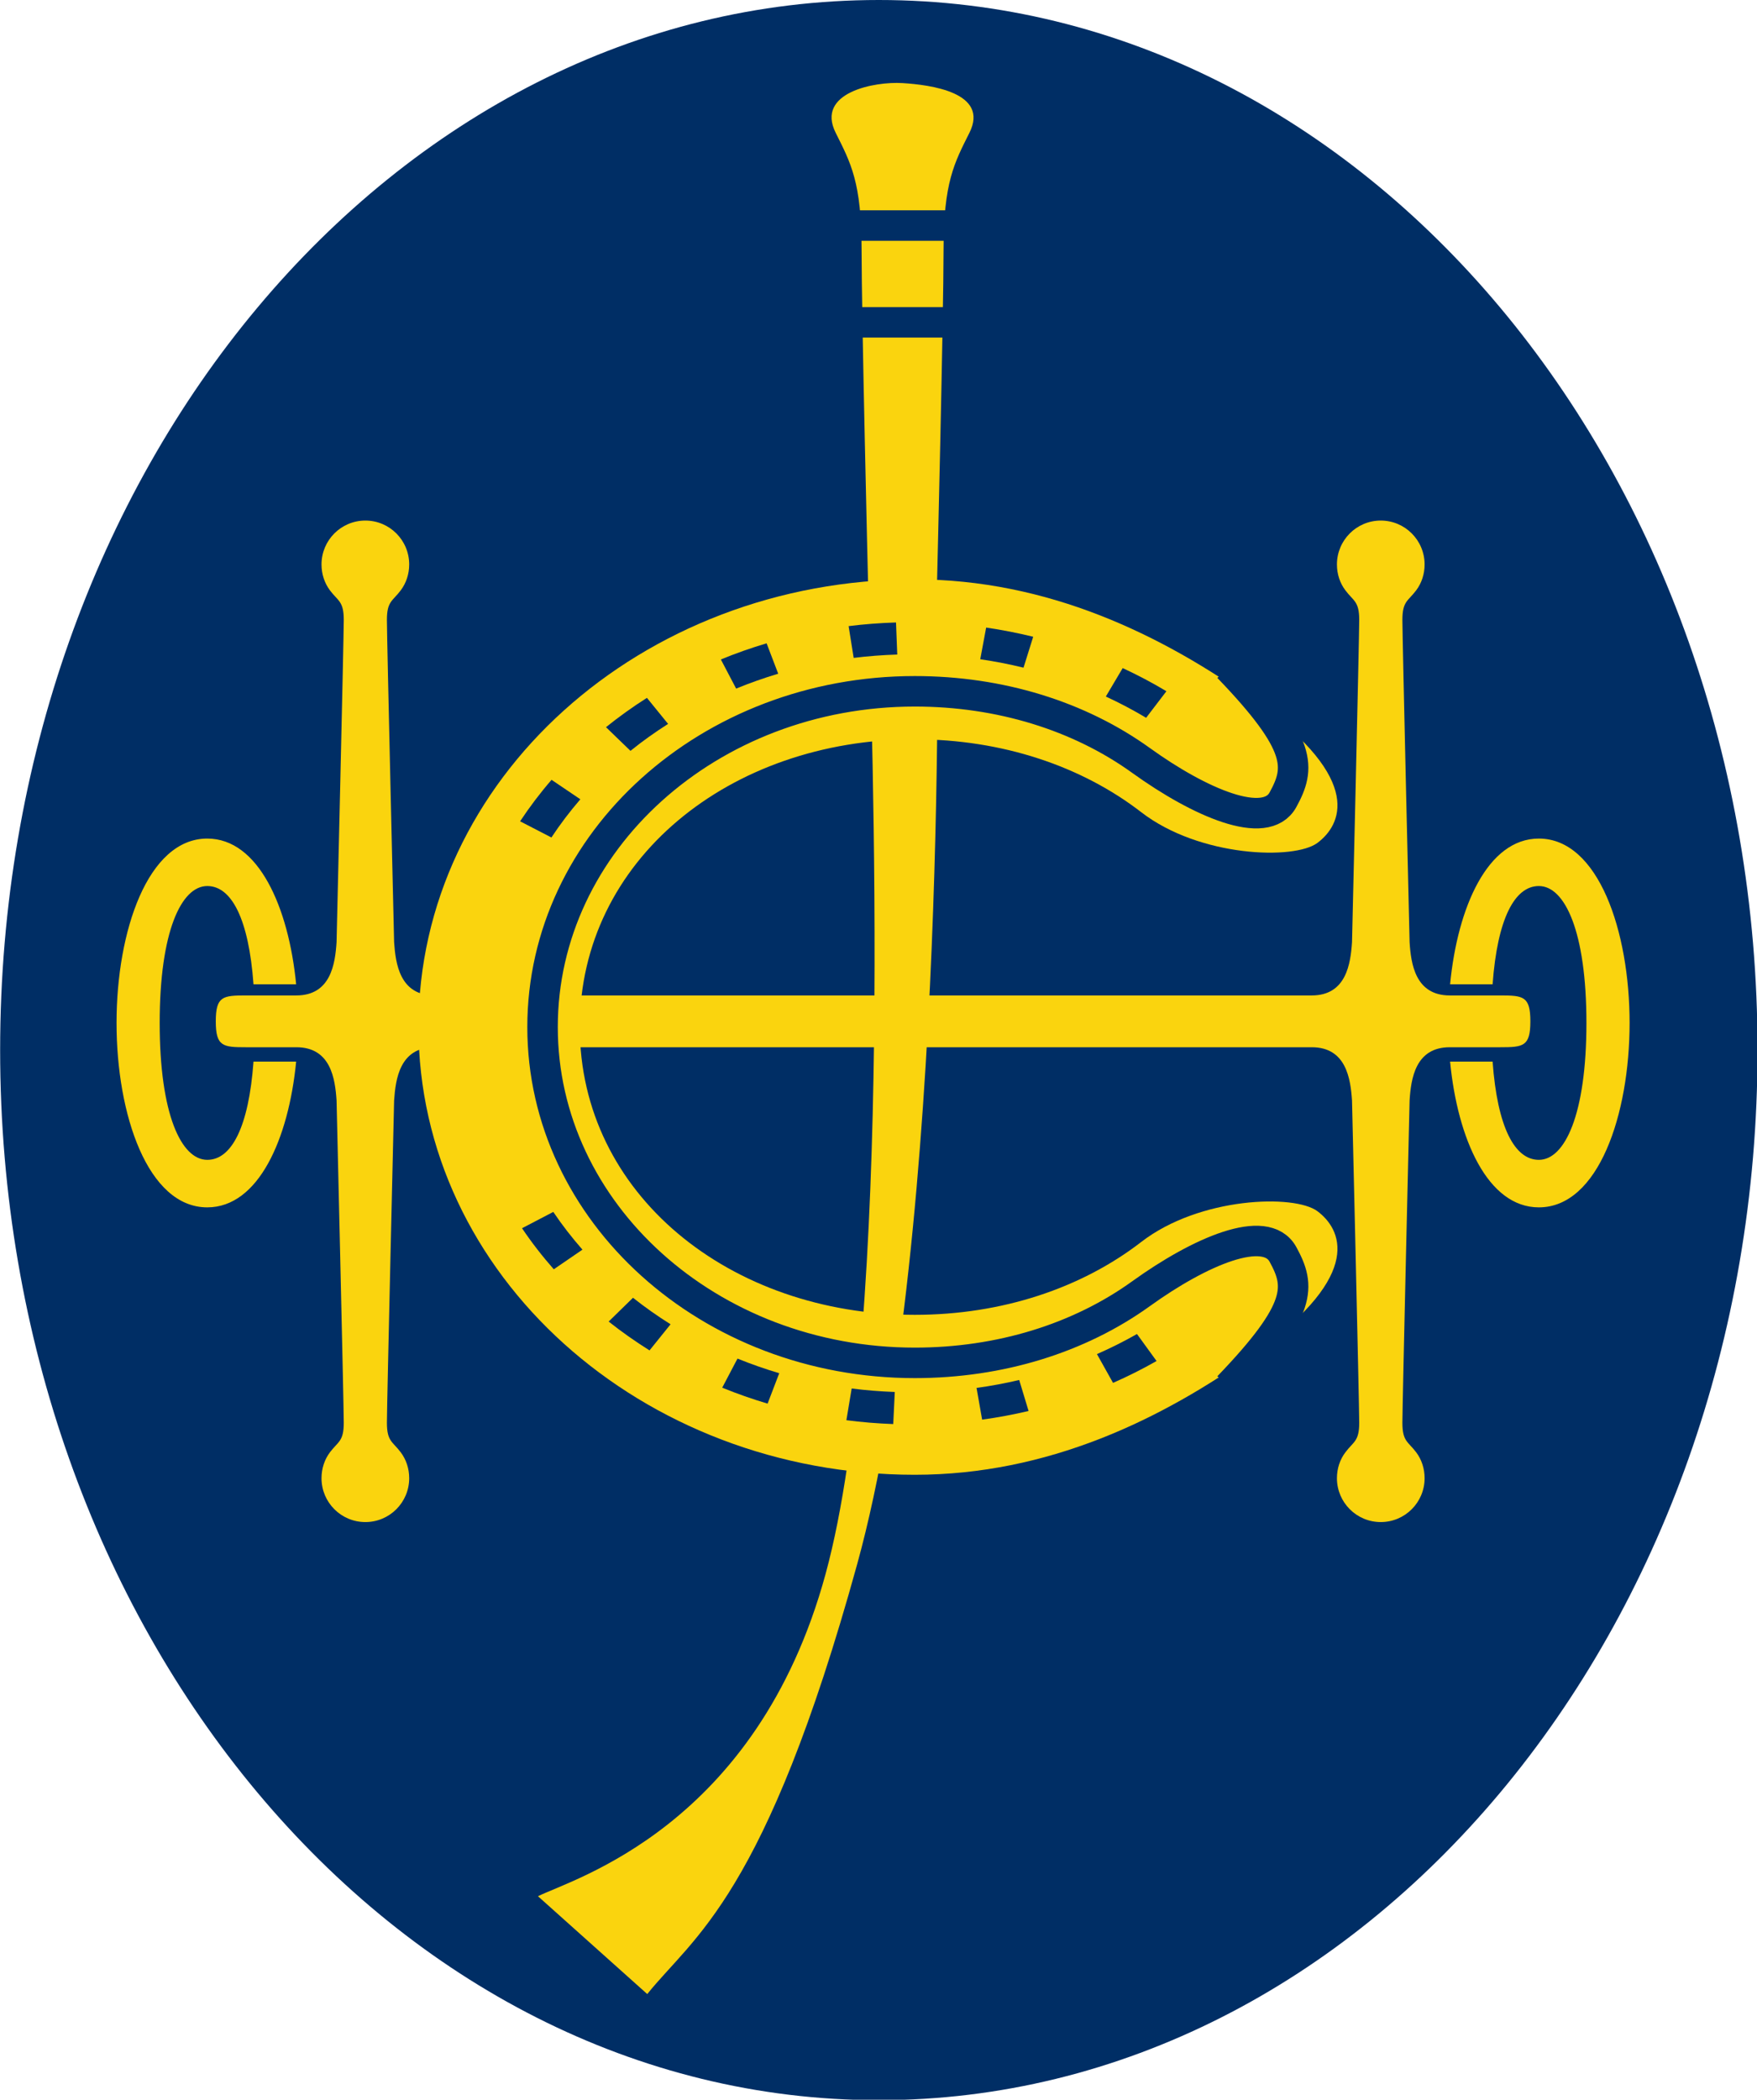 <svg xmlns:dc="http://purl.org/dc/elements/1.1/" xmlns:cc="http://creativecommons.org/ns#" xmlns:rdf="http://www.w3.org/1999/02/22-rdf-syntax-ns#" xmlns:svg="http://www.w3.org/2000/svg" xmlns="http://www.w3.org/2000/svg" xmlns:sodipodi="http://sodipodi.sourceforge.net/DTD/sodipodi-0.dtd" xmlns:inkscape="http://www.inkscape.org/namespaces/inkscape" width="137.125" height="163.816" id="svg2" sodipodi:version="0.32" inkscape:version="0.46" sodipodi:docname="The_Hong_Kong_Jockey_Club.svg" inkscape:output_extension="org.inkscape.output.svg.inkscape" sodipodi:docbase="C:\Documents and Settings\ms\&#x684C;&#x9762;"><defs id="defs197"></defs><g id="g2473" transform="matrix(1.952,0,0,1.952,-49.822,0)"><g id="g8" style="fill:#002e65;fill-opacity:1;fill-rule:evenodd;stroke:none;stroke-width:1pt;stroke-linecap:butt;stroke-linejoin:miter;stroke-dasharray:none" transform="translate(25.529,0)"><path style="fill:#002e65;fill-opacity:1" id="path10" d="M 0,41.97 C 0,18.79 15.729,0 35.131,0 C 54.535,0 70.264,18.79 70.264,41.97 C 70.264,65.15 54.535,83.94 35.131,83.94 C 15.729,83.94 0,65.15 0,41.97 z"></path></g><g id="g12" style="fill:#fad40e;fill-opacity:1;fill-rule:evenodd;stroke:none;stroke-width:1pt;stroke-linecap:butt;stroke-linejoin:miter;stroke-dasharray:none" transform="translate(48.657,20.806)"><path style="fill:#fad40e;fill-opacity:1" id="path14" d="M 0,18.98 C 0,18.98 29.313,18.98 29.313,18.98 C 30.692,18.98 30.865,17.715 30.923,16.852 C 30.923,16.852 31.211,4.717 31.211,3.968 C 31.211,3.22 30.98,3.22 30.657,2.787 C 30.44,2.5 30.32,2.14 30.32,1.755 C 30.32,0.786 31.104,0 32.072,0 C 33.041,0 33.825,0.786 33.825,1.755 C 33.825,2.14 33.705,2.5 33.49,2.787 C 33.164,3.22 32.937,3.22 32.937,3.968 C 32.937,4.717 33.225,16.852 33.225,16.852 C 33.28,17.715 33.452,18.98 34.832,18.98 C 34.832,18.98 36.846,18.98 36.846,18.98 C 37.766,18.98 38.054,19.009 38.054,20.015 C 38.054,21.021 37.766,21.05 36.846,21.05 C 36.846,21.05 34.832,21.05 34.832,21.05 C 33.452,21.05 33.28,22.314 33.225,23.178 C 33.225,23.178 32.937,35.313 32.937,36.061 C 32.937,36.809 33.164,36.809 33.49,37.242 C 33.705,37.528 33.825,37.889 33.825,38.275 C 33.825,39.243 33.041,40.028 32.072,40.028 C 31.104,40.028 30.32,39.243 30.32,38.275 C 30.32,37.889 30.44,37.528 30.657,37.242 C 30.98,36.809 31.211,36.809 31.211,36.061 C 31.211,35.313 30.923,23.178 30.923,23.178 C 30.865,22.314 30.692,21.05 29.313,21.05 C 29.313,21.05 0,21.05 0,21.05 C 0,21.05 0,18.98 0,18.98 z"></path></g><g id="g16" style="fill:#fad40e;fill-opacity:1;fill-rule:evenodd;stroke:none;stroke-width:1pt;stroke-linecap:butt;stroke-linejoin:miter;stroke-dasharray:none" transform="translate(83.501,33.516)"><path style="fill:#fad40e;fill-opacity:1" id="path18" d="M 1.7,8.915 C 1.89,11.533 2.58,12.841 3.549,12.841 C 4.59,12.841 5.451,11.021 5.451,7.37 C 5.451,3.719 4.59,1.897 3.549,1.897 C 2.58,1.897 1.89,3.209 1.7,5.825 C 1.7,5.825 0,5.825 0,5.825 C 0.299,2.734 1.504,0 3.549,0 C 5.931,0 7.177,3.708 7.177,7.37 C 7.177,11.031 5.931,14.74 3.549,14.74 C 1.504,14.74 0.299,12.006 0,8.915 C 0,8.915 1.7,8.915 1.7,8.915 z"></path></g><g id="g20" style="fill:#fad40e;fill-opacity:1;fill-rule:evenodd;stroke:none;stroke-width:1pt;stroke-linecap:butt;stroke-linejoin:miter;stroke-dasharray:none" transform="translate(34.151,20.806)"><path style="fill:#fad40e;fill-opacity:1" id="path22" d="M 5.981,40.028 C 6.949,40.028 7.733,39.243 7.733,38.275 C 7.733,37.889 7.611,37.528 7.396,37.242 C 7.072,36.809 6.842,36.809 6.842,36.061 C 6.842,35.313 7.13,23.178 7.13,23.178 C 7.188,22.314 7.36,21.05 8.739,21.05 C 8.739,21.05 10.753,21.05 10.753,21.05 C 11.673,21.05 11.961,21.021 11.961,20.015 C 11.961,19.009 11.673,18.98 10.753,18.98 C 10.753,18.98 8.739,18.98 8.739,18.98 C 7.36,18.98 7.188,17.715 7.13,16.852 C 7.13,16.852 6.842,4.717 6.842,3.968 C 6.842,3.22 7.072,3.22 7.396,2.787 C 7.611,2.5 7.733,2.14 7.733,1.755 C 7.733,0.786 6.949,0 5.981,0 C 5.011,0 4.227,0.786 4.227,1.755 C 4.227,2.14 4.349,2.5 4.562,2.787 C 4.888,3.22 5.117,3.22 5.117,3.968 C 5.117,4.717 4.829,16.852 4.829,16.852 C 4.772,17.715 4.6,18.98 3.22,18.98 C 3.22,18.98 1.207,18.98 1.207,18.98 C 0.287,18.98 0,19.009 0,20.015 C 0,21.021 0.287,21.05 1.207,21.05 C 1.207,21.05 3.22,21.05 3.22,21.05 C 4.6,21.05 4.772,22.314 4.829,23.178 C 4.829,23.178 5.117,35.313 5.117,36.061 C 5.117,36.809 4.888,36.809 4.562,37.242 C 4.349,37.528 4.227,37.889 4.227,38.275 C 4.227,39.243 5.011,40.028 5.981,40.028 z"></path></g><g id="g24" style="fill:#fad40e;fill-opacity:1;fill-rule:evenodd;stroke:none;stroke-width:1pt;stroke-linecap:butt;stroke-linejoin:miter;stroke-dasharray:none" transform="translate(30.183,33.516)"><path style="fill:#fad40e;fill-opacity:1" id="path26" d="M 5.476,8.915 C 5.286,11.533 4.597,12.841 3.628,12.841 C 2.588,12.841 1.725,11.021 1.725,7.37 C 1.725,3.719 2.588,1.897 3.628,1.897 C 4.597,1.897 5.286,3.209 5.476,5.825 C 5.476,5.825 7.181,5.825 7.181,5.825 C 6.88,2.734 5.673,0 3.628,0 C 1.247,0 0,3.708 0,7.37 C 0,11.031 1.247,14.74 3.628,14.74 C 5.673,14.74 6.88,12.006 7.181,8.915 C 7.181,8.915 5.476,8.915 5.476,8.915 z"></path></g><g id="g28" style="fill:#fad40e;fill-opacity:1;fill-rule:evenodd;stroke:none;stroke-width:1pt;stroke-linecap:butt;stroke-linejoin:miter;stroke-dasharray:none" transform="translate(47.033,3.251)"><path style="fill:#fad40e;fill-opacity:1" id="path30" d="M 4.369,76.448 C 4.369,76.448 0,72.538 0,72.538 C 1.379,71.848 8.739,69.776 11.5,59.654 C 14.261,49.532 13.34,26.066 13.196,19.998 C 13.196,19.998 12.938,9.387 12.938,6.713 C 12.938,4.039 12.506,3.262 11.902,2.055 C 11.097,0.441 13.467,0 14.576,0.07 C 15.684,0.139 18.057,0.441 17.251,2.055 C 16.646,3.262 16.216,4.039 16.216,6.713 C 16.216,9.387 15.956,19.998 15.956,19.998 C 15.956,19.998 16.445,45.909 12.766,59.252 C 9.085,72.596 6.21,74.15 4.369,76.448 z"></path></g><g id="g32" style="fill:#fad40e;fill-opacity:1;fill-rule:evenodd;stroke:none;stroke-width:1pt;stroke-linecap:butt;stroke-linejoin:miter;stroke-dasharray:none" transform="translate(42.256,23.156)"><path style="fill:#fad40e;fill-opacity:1" id="path34" d="M 0,17.895 C 0,27.776 8.884,35.788 19.843,35.788 C 25.138,35.788 29.704,33.605 33.508,30.868 C 37.86,27.739 36.864,25.945 35.944,25.256 C 35.024,24.565 31.229,24.681 28.898,26.482 C 26.515,28.323 23.335,29.395 19.843,29.395 C 12.445,29.395 6.449,24.564 6.449,17.895 C 6.449,11.224 12.445,6.392 19.843,6.392 C 23.335,6.392 26.515,7.466 28.898,9.307 C 31.229,11.107 35.024,11.223 35.944,10.531 C 36.864,9.843 37.86,8.049 33.508,4.92 C 29.704,2.183 25.138,0 19.843,0 C 8.884,0 0,8.012 0,17.895 z"></path></g><g id="g36" style="fill:none;stroke:#002e65;stroke-width:0.914pt;stroke-linecap:butt;stroke-linejoin:miter;stroke-dasharray:none;stroke-opacity:1" transform="translate(47.216,26.672)"><path style="stroke:#002e65;stroke-opacity:1" id="path38" d="M 27.419,28.757 C 30.408,25.651 30.295,24.73 29.604,23.466 C 28.915,22.2 26.269,23.351 23.936,25.03 C 21.461,26.814 18.29,27.799 14.883,27.799 C 6.663,27.799 0,21.79 0,14.379 C 0,6.966 6.663,0.958 14.883,0.958 C 18.29,0.958 21.461,1.943 23.936,3.727 C 26.269,5.406 28.915,6.557 29.604,5.291 C 30.295,4.026 30.408,3.106 27.419,0"></path></g><g id="g40" style="fill:#002e65;fill-opacity:1;fill-rule:evenodd;stroke:none;stroke-width:1pt;stroke-linecap:butt;stroke-linejoin:miter;stroke-dasharray:none" transform="translate(59.453,24.879)"><path style="fill:#002e65;fill-opacity:1" id="path42" d="M 1.945,1.282 C 1.945,1.282 1.895,0 1.895,0 C 1.254,0.021 0.622,0.067 0,0.146 C 0,0.146 0.202,1.416 0.202,1.416 C 0.775,1.345 1.356,1.301 1.945,1.282 z"></path></g><g id="g44" style="fill:#002e65;fill-opacity:1;fill-rule:evenodd;stroke:none;stroke-width:1pt;stroke-linecap:butt;stroke-linejoin:miter;stroke-dasharray:none" transform="translate(54.345,25.712)"><path style="fill:#002e65;fill-opacity:1" id="path46" d="M 2.293,1.215 C 2.293,1.215 1.829,0 1.829,0 C 1.204,0.186 0.594,0.401 0,0.645 C 0,0.645 0.611,1.81 0.611,1.81 C 1.157,1.585 1.719,1.387 2.293,1.215 z"></path></g><g id="g48" style="fill:#002e65;fill-opacity:1;fill-rule:evenodd;stroke:none;stroke-width:1pt;stroke-linecap:butt;stroke-linejoin:miter;stroke-dasharray:none" transform="translate(46.318,31.168)"><path style="fill:#002e65;fill-opacity:1" id="path50" d="M 2.409,0.778 C 2.409,0.778 1.258,0 1.258,0 C 0.801,0.527 0.382,1.082 0,1.658 C 0,1.658 1.252,2.305 1.252,2.305 C 1.603,1.774 1.988,1.265 2.409,0.778 z"></path></g><g id="g52" style="fill:#002e65;fill-opacity:1;fill-rule:evenodd;stroke:none;stroke-width:1pt;stroke-linecap:butt;stroke-linejoin:miter;stroke-dasharray:none" transform="translate(64.716,25.083)"><path style="fill:#002e65;fill-opacity:1" id="path54" d="M 1.73,1.603 C 1.73,1.603 2.117,0.367 2.117,0.367 C 1.502,0.217 0.876,0.093 0.236,0 C 0.236,0 0,1.266 0,1.266 C 0.587,1.351 1.165,1.464 1.73,1.603 z"></path></g><g id="g56" style="fill:#002e65;fill-opacity:1;fill-rule:evenodd;stroke:none;stroke-width:1pt;stroke-linecap:butt;stroke-linejoin:miter;stroke-dasharray:none" transform="translate(49.752,27.892)"><path style="fill:#002e65;fill-opacity:1" id="path58" d="M 2.483,1.041 C 2.483,1.041 1.637,0 1.637,0 C 1.066,0.362 0.52,0.754 0,1.172 C 0,1.172 0.979,2.118 0.979,2.118 C 1.455,1.733 1.959,1.375 2.483,1.041 z"></path></g><g id="g60" style="fill:#002e65;fill-opacity:1;fill-rule:evenodd;stroke:none;stroke-width:1pt;stroke-linecap:butt;stroke-linejoin:miter;stroke-dasharray:none" transform="translate(46.395,48.438)"><path style="fill:#002e65;fill-opacity:1" id="path62" d="M 1.25,0 C 1.25,0 0,0.652 0,0.652 C 0.386,1.225 0.81,1.77 1.27,2.293 C 1.27,2.293 2.416,1.508 2.416,1.508 C 1.994,1.027 1.603,0.524 1.25,0 z"></path></g><g id="g64" style="fill:#002e65;fill-opacity:1;fill-rule:evenodd;stroke:none;stroke-width:1pt;stroke-linecap:butt;stroke-linejoin:miter;stroke-dasharray:none" transform="translate(54.399,54.3)"><path style="fill:#002e65;fill-opacity:1" id="path66" d="M 0.611,0 C 0.611,0 0,1.163 0,1.163 C 0.589,1.403 1.195,1.616 1.815,1.8 C 1.815,1.8 2.28,0.585 2.28,0.585 C 1.709,0.415 1.153,0.22 0.611,0 z"></path></g><g id="g68" style="fill:#002e65;fill-opacity:1;fill-rule:evenodd;stroke:none;stroke-width:1pt;stroke-linecap:butt;stroke-linejoin:miter;stroke-dasharray:none" transform="translate(49.859,51.869)"><path style="fill:#002e65;fill-opacity:1" id="path70" d="M 0.973,0 C 0.973,0 0,0.951 0,0.951 C 0.518,1.363 1.065,1.746 1.634,2.104 C 1.634,2.104 2.475,1.06 2.475,1.06 C 1.951,0.731 1.449,0.378 0.973,0 z"></path></g><g id="g72" style="fill:#002e65;fill-opacity:1;fill-rule:evenodd;stroke:none;stroke-width:1pt;stroke-linecap:butt;stroke-linejoin:miter;stroke-dasharray:none" transform="translate(69.382,53.318)"><path style="fill:#002e65;fill-opacity:1" id="path74" d="M 0,0.803 C 0,0.803 0.643,1.953 0.643,1.953 C 1.243,1.69 1.824,1.397 2.383,1.079 C 2.383,1.079 1.6,0 1.6,0 C 1.085,0.293 0.55,0.561 0,0.803 z"></path></g><g id="g76" style="fill:#002e65;fill-opacity:1;fill-rule:evenodd;stroke:none;stroke-width:1pt;stroke-linecap:butt;stroke-linejoin:miter;stroke-dasharray:none" transform="translate(59.364,55.495)"><path style="fill:#002e65;fill-opacity:1" id="path78" d="M 0.211,0 C 0.211,0 0,1.268 0,1.268 C 0.615,1.348 1.24,1.399 1.873,1.422 C 1.873,1.422 1.935,0.14 1.935,0.14 C 1.353,0.118 0.777,0.073 0.211,0 z"></path></g><g id="g80" style="fill:#002e65;fill-opacity:1;fill-rule:evenodd;stroke:none;stroke-width:1pt;stroke-linecap:butt;stroke-linejoin:miter;stroke-dasharray:none" transform="translate(69.737,26.702)"><path style="fill:#002e65;fill-opacity:1" id="path82" d="M 1.611,1.987 C 1.611,1.987 2.422,0.925 2.422,0.925 C 1.861,0.588 1.276,0.28 0.674,0 C 0.674,0 0,1.137 0,1.137 C 0.557,1.395 1.095,1.678 1.611,1.987 z"></path></g><g id="g84" style="fill:#002e65;fill-opacity:1;fill-rule:evenodd;stroke:none;stroke-width:1pt;stroke-linecap:butt;stroke-linejoin:miter;stroke-dasharray:none" transform="translate(64.568,55.155)"><path style="fill:#002e65;fill-opacity:1" id="path86" d="M 0,0.317 C 0,0.317 0.223,1.585 0.223,1.585 C 0.855,1.499 1.474,1.382 2.08,1.239 C 2.08,1.239 1.705,0 1.705,0 C 1.148,0.132 0.578,0.239 0,0.317 z"></path></g><g id="g88" style="fill:none;stroke:#002e65;stroke-width:0.914pt;stroke-linecap:butt;stroke-linejoin:miter;stroke-dasharray:none;stroke-opacity:1" transform="translate(59.108,9.015)"><path style="stroke:#002e65;stroke-opacity:1" id="path90" d="M 0,0 C 0,0 5.348,0 5.348,0 L 0,0 z M 0,3.868 C 0,3.868 5.348,3.868 5.348,3.868"></path></g></g></svg>